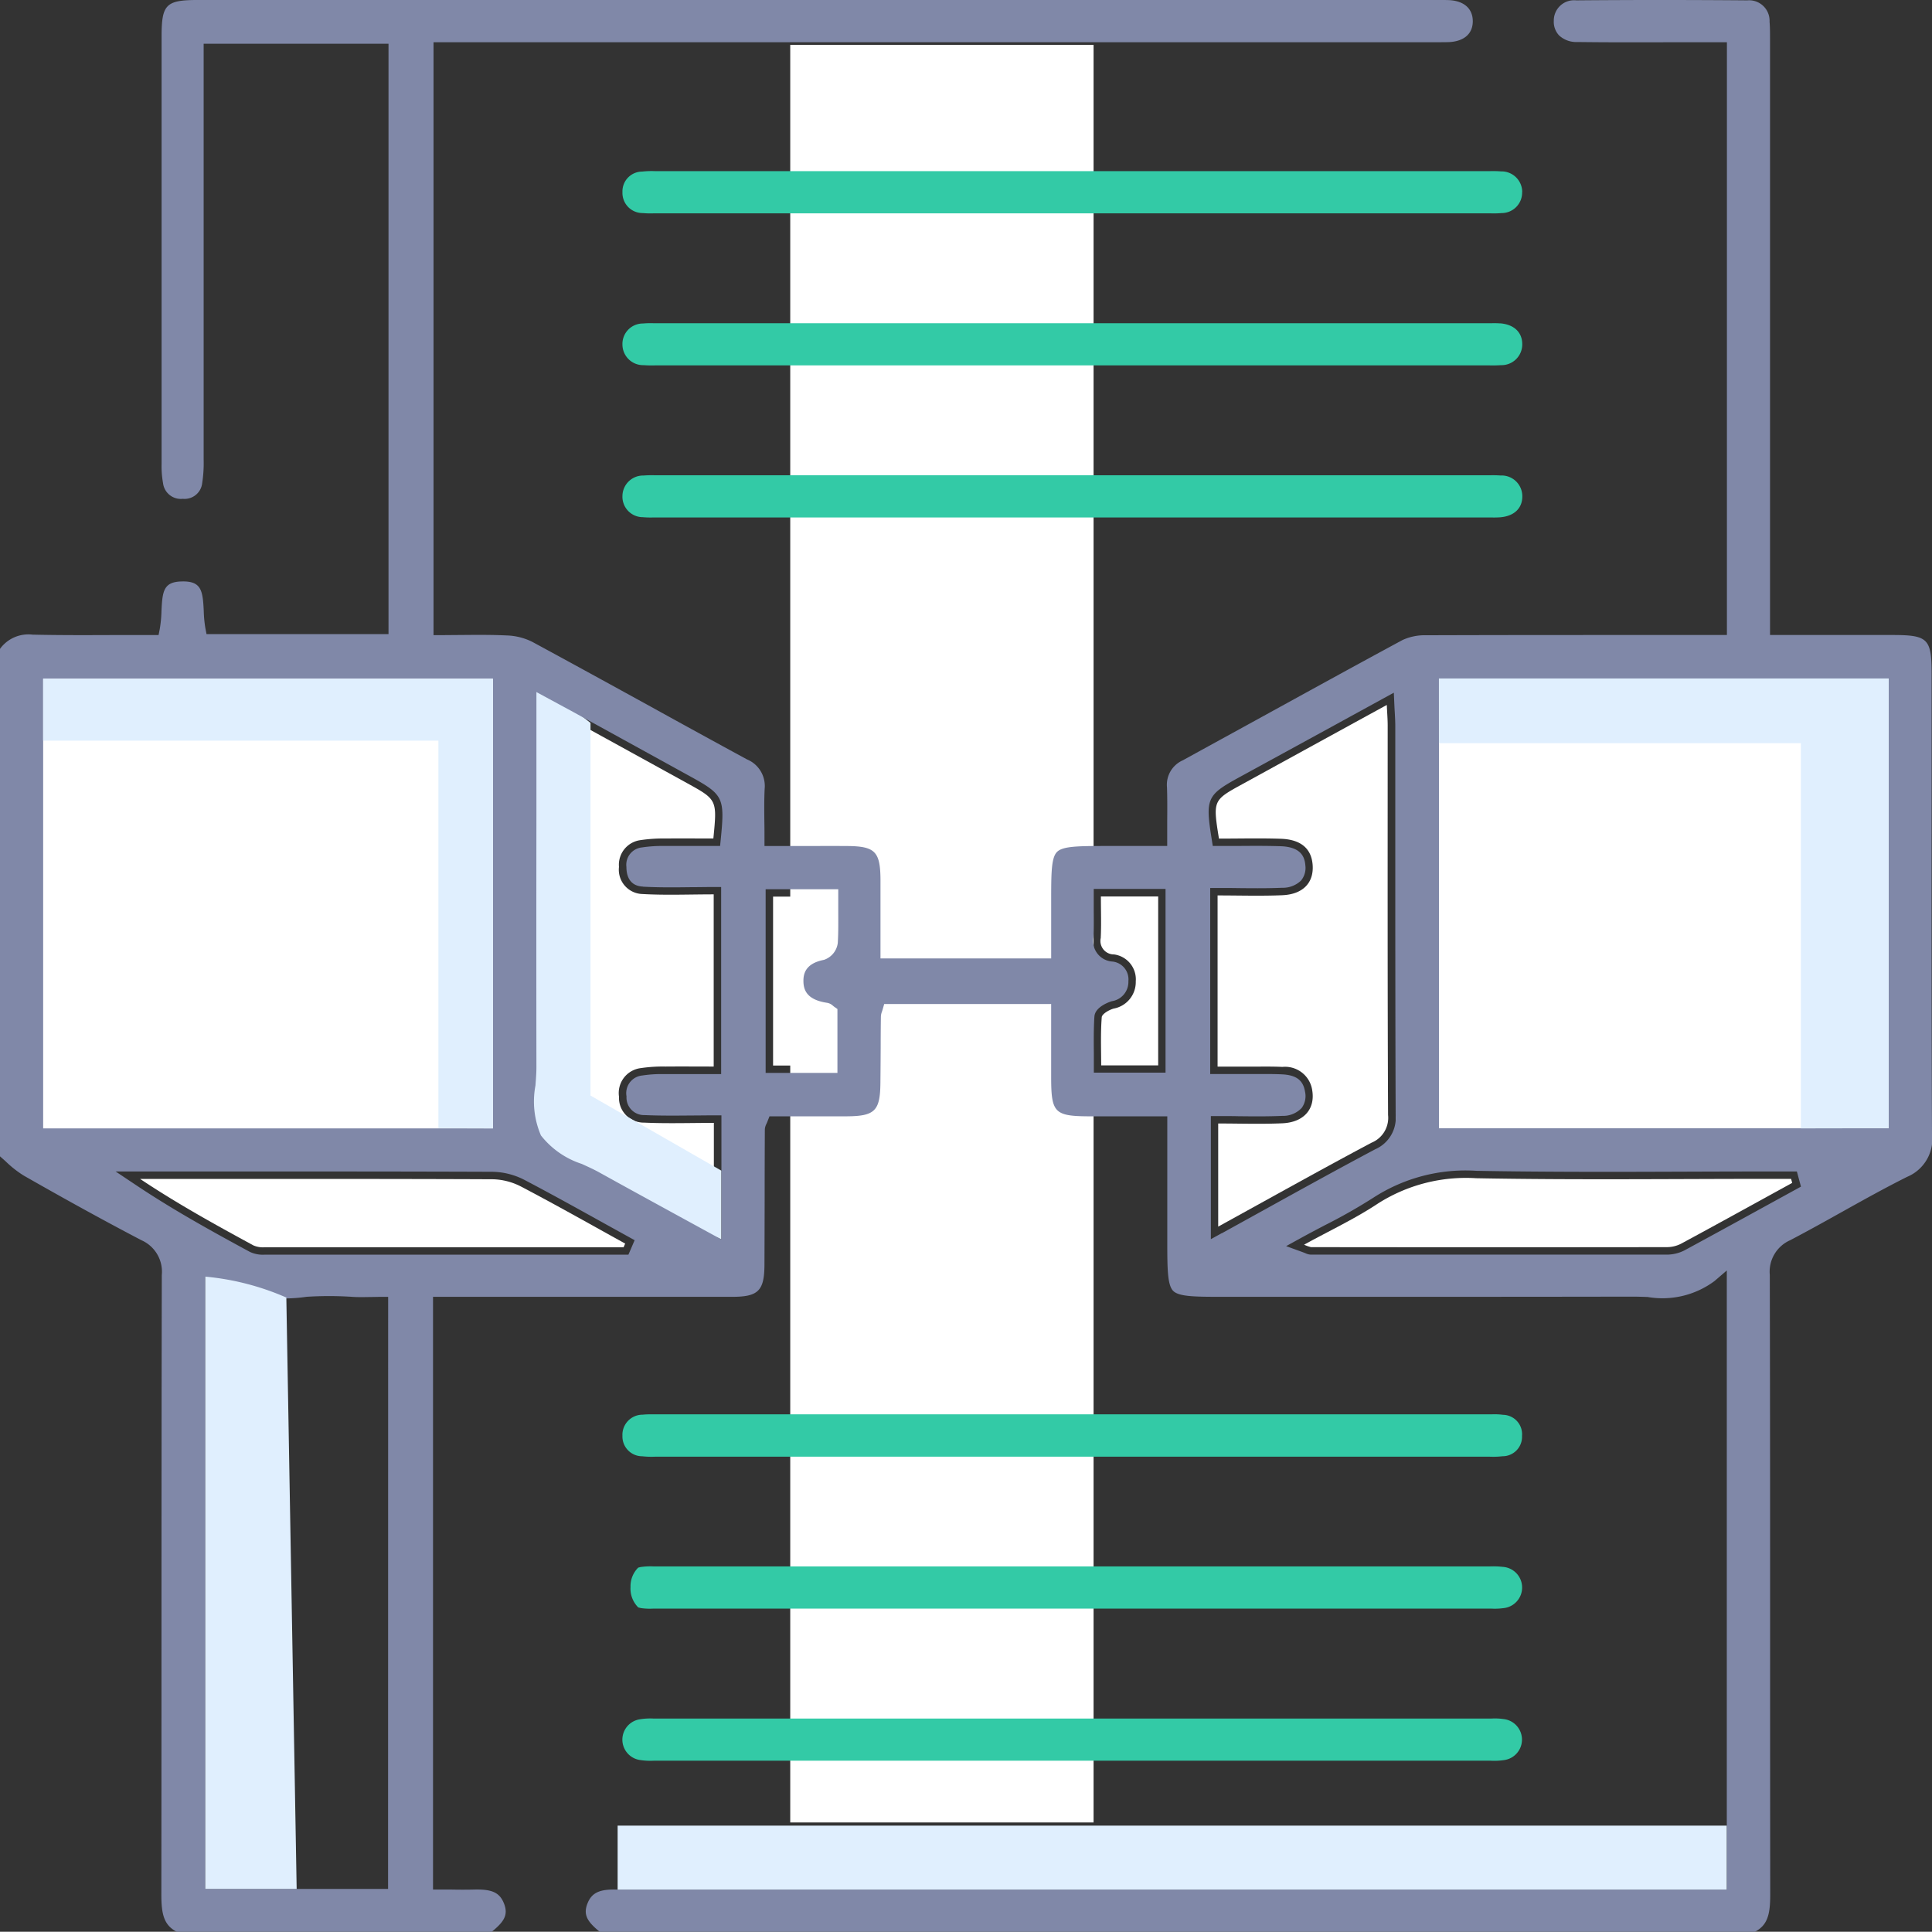 <svg id="Group_30051" data-name="Group 30051" xmlns="http://www.w3.org/2000/svg" xmlns:xlink="http://www.w3.org/1999/xlink" width="91.5" height="91.489" viewBox="0 0 91.5 91.489">
  <rect x="0" y="0" width="91.5" height="91.489" fill="#333333" stroke="none"/>
  <defs>
    <clipPath id="clip-path">
      <rect id="Rectangle_12146" data-name="Rectangle 12146" width="91.5" height="91.488" fill="none"/>
    </clipPath>
  </defs>
  <rect id="Rectangle_12143" data-name="Rectangle 12143" width="14.366" height="84.188" transform="translate(37.426 2.124)" fill="#fff"/>
  <g id="Group_30050" data-name="Group 30050">
    <g id="Group_30049" data-name="Group 30049" clip-path="url(#clip-path)">
      <path id="Path_17448" data-name="Path 17448" d="M117.3,161.741v4.923c-1.814-1-3.543-1.935-5.263-2.89-.914-.507-2.159-.834-2.625-1.618s-.163-2.031-.164-3.075q-.01-8.007,0-16.015v-1.138c.543.294.98.529,1.416.768q2.677,1.472,5.353,2.946c1.441.793,1.441.793,1.259,2.63-.745,0-1.51-.008-2.275,0a7.152,7.152,0,0,0-1.163.075,1.175,1.175,0,0,0-1.032,1.271,1.15,1.15,0,0,0,1.114,1.283c1.1.063,2.21.016,3.372.016v8.155c-.757,0-1.519-.007-2.282,0a7.043,7.043,0,0,0-1.163.073,1.188,1.188,0,0,0-1.04,1.352A1.173,1.173,0,0,0,114,161.728c1.075.049,2.153.013,3.3.013" transform="translate(-83.491 -108.56)" fill="#fff"/>
      <rect id="Rectangle_12144" data-name="Rectangle 12144" width="21.793" height="21.793" transform="translate(1.797 32.134)" fill="#fff"/>
      <path id="Path_17449" data-name="Path 17449" d="M108.014,137.033v17.648l6.2,3.558v3.255l-8.852-4.052-.706-23.051Z" transform="translate(-80.047 -102.795)" fill="#e0effe"/>
      <path id="Path_17450" data-name="Path 17450" d="M304.951,134.392v22.331H281.133c0-6.831,2.051-15.417,2.051-22.331Z" transform="translate(-215.036 -102.795)" fill="#fff"/>
      <path id="Path_17451" data-name="Path 17451" d="M87.208,57.413c1.011-.565,2.057-1.148,3.113-1.677A1.939,1.939,0,0,0,91.5,53.695c-.024-5.447-.021-10.984-.018-16.339q0-2.723,0-5.446c0-1.664-.173-1.835-1.853-1.836h-5.8V28.451q0-13.232,0-26.464V1.829c0-.278,0-.54-.022-.8A.97.97,0,0,0,82.75.017c-2.779-.023-5.5-.023-8.095,0a.962.962,0,0,0-1.067.968.943.943,0,0,0,.249.691,1.194,1.194,0,0,0,.863.314c1.359.018,2.743.015,4.081.012l1.676,0h1.33V30.074h-4.2c-3.29,0-6.692,0-10.038.012a2.519,2.519,0,0,0-1.124.225c-2.278,1.23-4.584,2.5-6.815,3.726q-1.8.987-3.593,1.972a1.265,1.265,0,0,0-.748,1.281c.018.538.014,1.073.01,1.639,0,.254,0,.514,0,.784v.353H52.51c-1.4,0-2.164,0-2.446.278s-.28,1.031-.28,2.4v2.647H41.7V43.944c0-.779,0-1.535,0-2.29-.009-1.324-.259-1.576-1.57-1.586-.8-.006-1.6,0-2.426,0H36.206v-.353c0-.266,0-.522-.005-.77-.006-.547-.012-1.063.013-1.581a1.363,1.363,0,0,0-.839-1.4q-2.284-1.241-4.56-2.5c-1.838-1.01-3.738-2.055-5.613-3.069a2.9,2.9,0,0,0-1.209-.3c-.73-.035-1.479-.028-2.2-.021-.3,0-.605.006-.908.006h-.353V2H67.844l.241,0c.191,0,.371,0,.549-.006.724-.041,1.131-.412,1.117-1.018-.013-.571-.412-.924-1.095-.969C68.518,0,68.377,0,68.229,0H9.359C7.86,0,7.653.213,7.653,1.719q0,10.126,0,20.253a4.51,4.51,0,0,0,.069.91.849.849,0,0,0,.935.742.839.839,0,0,0,.92-.755,6.139,6.139,0,0,0,.068-1.1q0-7.505,0-15.01V2.071H18.4V30.032H9.781l-.055-.286a5.759,5.759,0,0,1-.076-.809c-.045-.96-.109-1.422-1.033-1.4-.869.017-.925.444-.97,1.408a5.815,5.815,0,0,1-.081.846l-.056.284H7.22q-.821,0-1.64,0c-1.323.006-2.69.012-4.035-.018A1.66,1.66,0,0,0,0,30.73V54.765c.095.082.189.166.282.251a5.046,5.046,0,0,0,.837.657C3.179,56.85,5.006,57.852,6.7,58.738a1.629,1.629,0,0,1,.963,1.646c-.012,5.886-.014,11.87-.015,17.658q0,5.842-.006,11.685c0,.913.113,1.445.727,1.762H23.29c.573-.469.79-.788.585-1.323s-.566-.7-1.439-.676c-.35.009-.7.007-1.062,0l-.513,0h-.353V61.418h4.915q4.626,0,9.251,0c1.24,0,1.527-.286,1.531-1.528q.006-1.531.009-3.061,0-1.664.009-3.328a.63.63,0,0,1,.073-.27c.016-.034.036-.079.059-.139l.088-.223h1.266c.79,0,1.595,0,2.4,0,1.322-.009,1.574-.258,1.587-1.57q.009-.861.013-1.721,0-.714.01-1.428a.736.736,0,0,1,.049-.235c.01-.029.022-.064.035-.11l.073-.255h7.907v1.286c0,.71,0,1.427,0,2.145,0,1.746.144,1.887,1.9,1.889h3.6V58.85c0,1.282.013,2.02.28,2.288s1,.28,2.281.28h5.136c4.688,0,9.536,0,14.3-.009.25,0,.5.008.753.017A4.131,4.131,0,0,0,81.2,60.67l.582-.5V89.492H29.7c-.15,0-.3,0-.448,0-.858-.032-1.234.146-1.436.674s.012.853.585,1.323H83.112c.613-.316.727-.849.726-1.762q-.006-5.8-.005-11.605c0-5.814,0-11.827-.015-17.74a1.629,1.629,0,0,1,.965-1.645c.814-.426,1.633-.882,2.424-1.324M2.044,32.141h21.3v21.3H2.044ZM18.379,89.46H9.721v-29l.529.306a7.394,7.394,0,0,0,4.276.65,16.829,16.829,0,0,1,2.115,0c.281.023.576.016.889.011.159,0,.324-.007.5-.007h.353ZM29.762,59.422H24.681q-6.08,0-12.161,0a1.435,1.435,0,0,1-.689-.134c-1.831-.992-3.62-1.98-5.39-3.162l-.967-.646h5.27c4.124,0,8.389,0,12.584.016a3.414,3.414,0,0,1,1.513.386c1.215.637,2.434,1.313,3.612,1.967q.662.367,1.325.733l.279.154Zm.687-17.429c.758.043,1.513.034,2.311.024.343,0,.69-.008,1.041-.008h.353v8.86H33.133c-.535,0-1.072,0-1.61,0h-.1a6.045,6.045,0,0,0-1,.066.841.841,0,0,0-.751.989.831.831,0,0,0,.855.887c.739.033,1.475.026,2.255.019.339,0,.682-.007,1.032-.007h.353V58.7l-2.1-1.148c-1.253-.686-2.474-1.354-3.691-2.029-.252-.14-.53-.265-.824-.4a4.046,4.046,0,0,1-1.933-1.348,4.072,4.072,0,0,1-.26-2.363c.024-.314.047-.61.046-.892q-.008-5.941,0-11.882V32.776l1.058.573c.313.169.6.323.88.478l3.975,2.188,1.378.759c1.568.863,1.635,1,1.44,2.974l-.032.318h-.972c-.534,0-1.076,0-1.618,0h-.079a6.254,6.254,0,0,0-1.026.068.825.825,0,0,0-.742.923c0,.405.138.9.782.932m9.23,2.659a.97.97,0,0,1-.656.811c-.89.172-.981.673-.972,1.034s.134.857,1.121,1a.55.55,0,0,1,.28.142c.017.014.036.03.059.046l.15.106v3.027h-3.4v-8.7H39.7v.353c0,.2,0,.4,0,.6,0,.544.01,1.058-.022,1.583M55.2,50.8H51.8v-.353c0-.2,0-.393,0-.59-.006-.561-.012-1.142.032-1.717.038-.495.818-.721.826-.723a.924.924,0,0,0,.783-.949.849.849,0,0,0-.737-.927.981.981,0,0,1-.922-1.142c.021-.417.016-.845.012-1.3,0-.209,0-.426,0-.651V42.1H55.2ZM68.149,32.134h21.3v21.3h-21.3ZM57.869,58.4l-.523.288V52.857H57.7c.315,0,.629,0,.942.007.688.008,1.4.015,2.088-.016a1.209,1.209,0,0,0,.916-.373.953.953,0,0,0,.16-.776c-.089-.539-.413-.783-1.084-.817-.355-.018-.721-.016-1.076-.014h-.437c-.32,0-.64,0-.993,0h-.9V42.055h.353c.323,0,.642,0,.958.006.722.007,1.4.014,2.093-.016a1.236,1.236,0,0,0,.9-.344.945.945,0,0,0,.2-.733c-.032-.367-.188-.859-1.171-.891-.676-.022-1.365-.017-2.03-.012-.3,0-.59,0-.882,0h-.3l-.047-.3c-.311-1.942-.239-2.107,1.273-2.937L63.3,34.293l2.712-1.487.025.565c.006.136.013.259.02.373.012.226.023.42.024.618q0,2.4,0,4.808c0,4.469,0,9.09.018,13.634a1.624,1.624,0,0,1-.971,1.627c-1.752.931-3.459,1.874-5.266,2.874q-.986.545-1.991,1.1m26.009-1.43c-1.344.739-2.734,1.5-4.107,2.245a1.857,1.857,0,0,1-.851.2c-2.477,0-4.942,0-7.411,0-3.125,0-6.255,0-9.421,0a.655.655,0,0,1-.262-.066c-.043-.017-.1-.041-.185-.071l-.731-.266.682-.375c.389-.214.773-.416,1.15-.614a26.1,26.1,0,0,0,2.313-1.314,8.021,8.021,0,0,1,4.863-1.264c3.348.062,6.756.051,10.05.039q1.992-.007,3.983-.009H85.1l.194.719Z" transform="translate(0 0)" fill="#8088a8"/>
      <path id="Path_17452" data-name="Path 17452" d="M167.993,35.452a.98.98,0,0,0-1-.974,5.1,5.1,0,0,0-.554-.011l-.222,0H127.161l-.231,0a4,4,0,0,0-.618.02.936.936,0,0,0-.932.97.954.954,0,0,0,.96.995,4.067,4.067,0,0,0,.5.014h39.677a4.179,4.179,0,0,0,.5-.014.969.969,0,0,0,.971-1" transform="translate(-95.9 -26.361)" fill="#33caa6"/>
      <path id="Path_17453" data-name="Path 17453" d="M166.938,65.114c-.136-.011-.277-.01-.427-.008H126.838a4.134,4.134,0,0,0-.5.013.968.968,0,0,0-.969,1,.98.98,0,0,0,1,.973,5.206,5.206,0,0,0,.553.011l.223,0H166.2l.225,0a5.38,5.38,0,0,0,.552-.011.982.982,0,0,0,1.007-.971c.01-.577-.38-.955-1.044-1.01" transform="translate(-95.89 -49.798)" fill="#33caa6"/>
      <path id="Path_17454" data-name="Path 17454" d="M166.975,95.745a5.32,5.32,0,0,0-.553-.011l-.224,0H127.145l-.223,0a5.025,5.025,0,0,0-.553.011.98.98,0,0,0-1,.973.968.968,0,0,0,.969,1,4.123,4.123,0,0,0,.5.013h.177l39.5,0a4.238,4.238,0,0,0,.427-.008c.664-.055,1.055-.433,1.045-1.009a.981.981,0,0,0-1.007-.971" transform="translate(-95.89 -73.224)" fill="#33caa6"/>
      <path id="Path_17455" data-name="Path 17455" d="M245,159.138v-8.109c1.048,0,2.059.033,3.066-.01.992-.042,1.509-.608,1.434-1.461-.066-.755-.562-1.182-1.511-1.213-.98-.032-1.962-.007-2.924-.007-.289-1.806-.287-1.814,1.094-2.572,2.251-1.235,4.5-2.469,6.855-3.758.018.405.042.69.042.975,0,6.148-.01,12.3.018,18.443a1.272,1.272,0,0,1-.784,1.314c-2.4,1.276-4.777,2.608-7.261,3.974v-4.884c1.025,0,2.037.036,3.045-.01s1.554-.672,1.409-1.558a1.3,1.3,0,0,0-1.414-1.112c-.509-.025-1.019-.012-1.529-.013-.478,0-.956,0-1.541,0" transform="translate(-187.335 -108.621)" fill="#fff"/>
      <path id="Path_17456" data-name="Path 17456" d="M51.121,240.7q-8.5,0-17.009,0a1.134,1.134,0,0,1-.521-.091c-1.8-.978-3.6-1.97-5.362-3.146h.758c5.31,0,10.621-.008,15.931.015a3.056,3.056,0,0,1,1.351.346c1.659.869,3.29,1.793,4.931,2.7l-.078.184" transform="translate(-21.592 -181.628)" fill="#fff"/>
      <path id="Path_17457" data-name="Path 17457" d="M285.812,237.549c-1.757.965-3.511,1.935-5.275,2.887a1.5,1.5,0,0,1-.684.156q-8.416.011-16.831,0a1.784,1.784,0,0,1-.327-.116c1.236-.68,2.415-1.231,3.488-1.943a7.754,7.754,0,0,1,4.661-1.205c4.679.087,9.36.03,14.041.03h.875Z" transform="translate(-200.933 -181.527)" fill="#fff"/>
      <path id="Path_17458" data-name="Path 17458" d="M158.421,188.62h-2.695v-8h2.732c0,.752.025,1.461-.018,2.165a.651.651,0,0,1-.371.486,1.331,1.331,0,0,0-1.258,1.389c.021.857.632,1.225,1.424,1.338.052.008.1.065.187.127Z" transform="translate(-119.113 -138.157)" fill="#fff"/>
      <path id="Path_17459" data-name="Path 17459" d="M221.719,180.578h2.716v8h-2.7c0-.758-.032-1.523.027-2.28.012-.155.349-.351.568-.41a1.276,1.276,0,0,0,1.043-1.287,1.19,1.19,0,0,0-1.031-1.277.638.638,0,0,1-.628-.776c.031-.621.008-1.244.008-1.966" transform="translate(-169.583 -138.122)" fill="#fff"/>
      <path id="Path_17460" data-name="Path 17460" d="M167.985,285.911a.919.919,0,0,0-.9-.99,3.016,3.016,0,0,0-.55-.022l-.2,0H126.677a2.933,2.933,0,0,0-.338.016.953.953,0,0,0-.959,1,.936.936,0,0,0,.933.969,3.97,3.97,0,0,0,.615.02c.078,0,.155,0,.235,0h39.053l.23,0a3.9,3.9,0,0,0,.617-.021.92.92,0,0,0,.921-.966" transform="translate(-95.901 -217.915)" fill="#33caa6"/>
      <path id="Path_17461" data-name="Path 17461" d="M128.069,317.529l.2,0q19.662,0,39.324,0l.2,0a3.069,3.069,0,0,0,.552-.022.981.981,0,0,0-.025-1.956,4,4,0,0,0-.618-.021l-.23,0H128.323l-.208,0a3.135,3.135,0,0,0-.624.029c-.041.008-.078.019-.116.029a1.24,1.24,0,0,0-.363.914,1.257,1.257,0,0,0,.366.97c.047.012.092.025.143.034a2.9,2.9,0,0,0,.548.023" transform="translate(-97.15 -241.344)" fill="#33caa6"/>
      <path id="Path_17462" data-name="Path 17462" d="M166.367,346.168q-19.662,0-39.324,0l-.183,0a3.046,3.046,0,0,0-.642.035.975.975,0,0,0,.019,1.931,3.125,3.125,0,0,0,.63.031c.067,0,.133,0,.2,0H166.3l.211,0a3.1,3.1,0,0,0,.622-.028.979.979,0,0,0-.022-1.946,2.831,2.831,0,0,0-.547-.024l-.2,0" transform="translate(-95.912 -264.777)" fill="#33caa6"/>
      <path id="Path_17463" data-name="Path 17463" d="M8.691,139.645H27.411V158l2.581.008v-21.3H8.691Z" transform="translate(-6.648 -104.567)" fill="#e0effe"/>
      <path id="Path_17464" data-name="Path 17464" d="M289.858,139.741H307v18.243l4.157-.008v-21.3h-21.3Z" transform="translate(-221.71 -104.543)" fill="#e0effe"/>
      <path id="Path_17465" data-name="Path 17465" d="M45.186,258.161l.489,28.007H41.346v-29a12.4,12.4,0,0,1,3.84.991" transform="translate(-31.625 -196.707)" fill="#e0effe"/>
      <rect id="Rectangle_12145" data-name="Rectangle 12145" width="52.527" height="3.03" transform="translate(29.251 86.462)" fill="#e0effe"/>
    </g>
  </g>
</svg>
